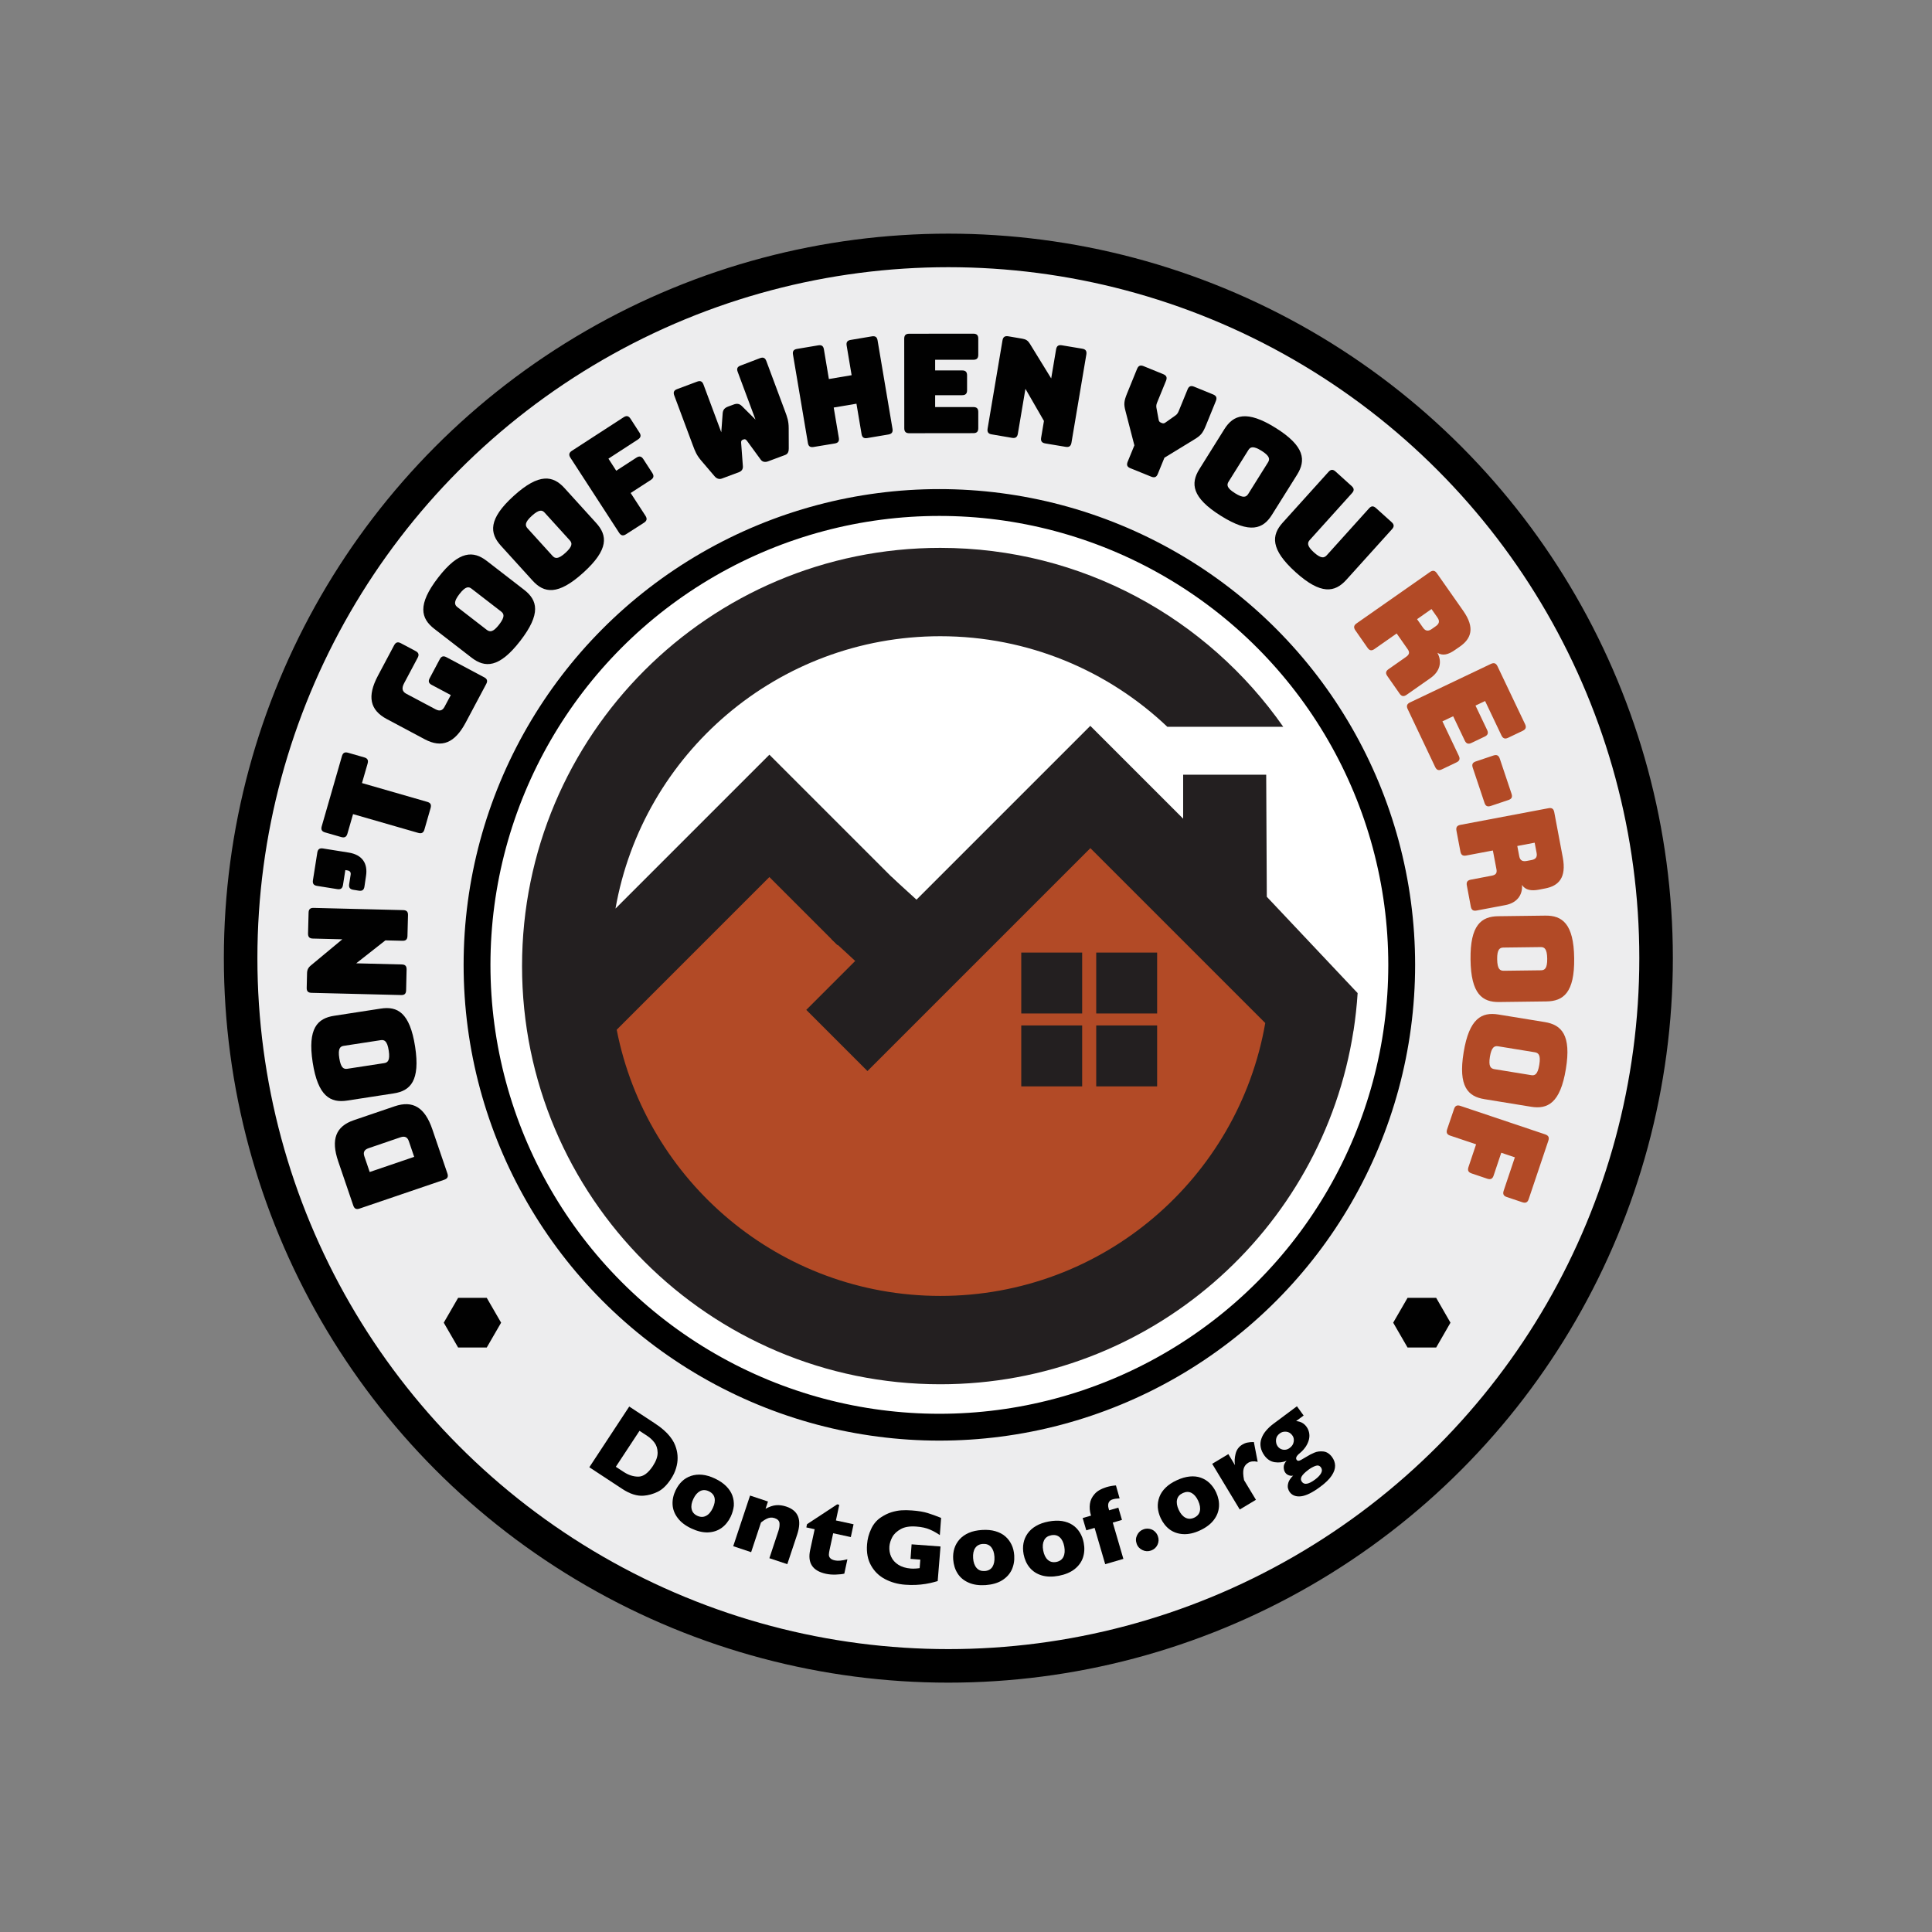 <?xml version="1.0" encoding="utf-8"?>
<!-- Generator: Adobe Illustrator 23.0.1, SVG Export Plug-In . SVG Version: 6.00 Build 0)  -->
<svg version="1.1" id="Layer_1" xmlns="http://www.w3.org/2000/svg" xmlns:xlink="http://www.w3.org/1999/xlink" x="0px" y="0px"
	 viewBox="0 0 288 288" style="enable-background:new 0 0 288 288;" xml:space="preserve">
<rect x="0" y="0" width="288" height="288" fill="#808080" stroke="none"/>
<style type="text/css">
	.st0{fill:#EDEDEE;stroke:#000000;stroke-width:5;stroke-miterlimit:10;}
	.st1{fill-rule:evenodd;clip-rule:evenodd;fill:#FFFFFF;stroke:#000000;stroke-width:4;stroke-miterlimit:10;}
	.st2{fill:#010101;}
	.st3{fill:#B24A26;}
	.st4{fill-rule:evenodd;clip-rule:evenodd;fill:#B24A26;}
	.st5{fill-rule:evenodd;clip-rule:evenodd;fill:#231F20;}
	.st6{fill:#231F20;}
</style>
<circle class="st0" cx="141.37" cy="142.83" r="105.5"/>
<circle class="st1" cx="140.03" cy="143.83" r="68.92"/>
<g>
	<path class="st2" d="M66.69,174.92c0.17,0.49,0.02,0.77-0.46,0.94l-12.63,4.3c-0.49,0.17-0.78,0.02-0.94-0.46l-2.24-6.57
		c-1.12-3.28-0.37-5.23,2.34-6.15l6.08-2.07c2.71-0.92,4.5,0.17,5.61,3.44L66.69,174.92z M61.74,172.45l-0.79-2.32
		c-0.21-0.62-0.6-0.82-1.27-0.59l-4.74,1.62c-0.64,0.22-0.84,0.61-0.62,1.23l0.79,2.32L61.74,172.45z"/>
	<path class="st2" d="M61.88,156.02c0.78,5.09-0.7,6.59-3.18,6.97l-6.94,1.07c-2.48,0.38-4.36-0.6-5.15-5.69
		c-0.78-5.09,0.72-6.57,3.2-6.95l6.94-1.07C59.24,149.96,61.09,150.93,61.88,156.02z M57.95,156.62c-0.23-1.49-0.67-1.65-1.22-1.56
		l-5.48,0.84c-0.53,0.08-0.9,0.37-0.67,1.85c0.23,1.47,0.67,1.65,1.2,1.57l5.48-0.84C57.8,158.4,58.17,158.09,57.95,156.62z"/>
	<path class="st2" d="M60.54,147.61c-0.01,0.52-0.24,0.74-0.76,0.72l-13.34-0.33c-0.52-0.01-0.74-0.25-0.72-0.76l0.05-2.14
		c0.01-0.53,0.17-0.86,0.59-1.2l4.67-3.88l-4.39-0.11c-0.51-0.01-0.73-0.24-0.72-0.76l0.08-3.09c0.01-0.51,0.24-0.74,0.76-0.72
		l13.34,0.33c0.52,0.01,0.74,0.25,0.72,0.76l-0.08,3.09c-0.01,0.51-0.24,0.74-0.76,0.72l-2.53-0.06l-4.35,3.42l6.79,0.17
		c0.52,0.01,0.73,0.24,0.72,0.76L60.54,147.61z"/>
	<path class="st2" d="M54.33,132.15c-0.08,0.51-0.32,0.7-0.85,0.62l-0.81-0.13c-0.51-0.08-0.7-0.34-0.62-0.85l0.22-1.4
		c0.06-0.37-0.12-0.58-0.48-0.64l-0.31-0.05l-0.35,2.22c-0.08,0.51-0.34,0.7-0.85,0.62l-3.01-0.48c-0.51-0.08-0.7-0.34-0.62-0.85
		l0.65-4.11c0.08-0.51,0.34-0.7,0.85-0.62l3.82,0.61c2.08,0.33,2.88,1.67,2.59,3.5L54.33,132.15z"/>
	<path class="st2" d="M63.27,123.65c-0.14,0.49-0.42,0.65-0.92,0.51l-9.72-2.8l-0.84,2.91c-0.14,0.49-0.42,0.65-0.92,0.51l-2.4-0.69
		c-0.5-0.14-0.65-0.42-0.51-0.92l3.01-10.45c0.14-0.5,0.42-0.65,0.92-0.51l2.4,0.69c0.5,0.14,0.65,0.42,0.51,0.92l-0.84,2.91
		l9.72,2.8c0.5,0.14,0.65,0.42,0.51,0.92L63.27,123.65z"/>
	<path class="st2" d="M69.42,107.71c-1.63,3.06-3.56,3.84-6.09,2.5l-5.67-3.02c-2.53-1.35-2.95-3.39-1.33-6.45l2.42-4.55
		c0.24-0.45,0.55-0.55,1-0.31l2.2,1.17c0.46,0.24,0.55,0.55,0.31,1l-2.01,3.78c-0.41,0.76-0.3,1.26,0.32,1.59l4.35,2.31
		c0.62,0.33,1.04,0.2,1.34-0.36l0.94-1.76l-2.84-1.51c-0.46-0.24-0.55-0.55-0.31-1l1.5-2.82c0.24-0.46,0.55-0.55,1-0.31l5.62,2.99
		c0.46,0.24,0.55,0.55,0.31,1L69.42,107.71z"/>
	<path class="st2" d="M77.55,95.54c-3.15,4.07-5.26,4.03-7.25,2.5l-5.56-4.3c-1.99-1.54-2.57-3.58,0.58-7.65
		c3.15-4.07,5.26-4,7.25-2.47l5.56,4.3C80.12,89.46,80.7,91.47,77.55,95.54z M74.4,93.11c0.92-1.19,0.73-1.62,0.29-1.96l-4.39-3.39
		c-0.42-0.33-0.89-0.4-1.81,0.79c-0.91,1.17-0.73,1.62-0.31,1.95l4.38,3.39C73.02,94.23,73.49,94.28,74.4,93.11z"/>
	<path class="st2" d="M86.96,85.36c-3.81,3.46-5.88,3.05-7.57,1.19l-4.72-5.2c-1.69-1.86-1.91-3.97,1.91-7.43
		c3.81-3.46,5.88-3.02,7.57-1.16l4.72,5.2C90.56,79.82,90.78,81.9,86.96,85.36z M84.29,82.41c1.11-1.01,1.01-1.47,0.63-1.88
		l-3.72-4.1c-0.36-0.4-0.8-0.55-1.92,0.46c-1.1,1-1,1.47-0.64,1.87l3.72,4.1C82.73,83.27,83.19,83.41,84.29,82.41z"/>
	<path class="st2" d="M93.32,79.64c-0.43,0.28-0.75,0.21-1.03-0.22l-7.26-11.19c-0.28-0.43-0.21-0.75,0.22-1.03l7.71-5
		c0.43-0.28,0.75-0.21,1.03,0.22l1.33,2.06c0.28,0.43,0.21,0.75-0.22,1.03l-4.4,2.86l1.16,1.8l3.01-1.95
		c0.43-0.28,0.75-0.21,1.03,0.22l1.34,2.07c0.28,0.43,0.21,0.75-0.22,1.03l-3.01,1.95l2.21,3.4c0.28,0.43,0.21,0.75-0.22,1.03
		L93.32,79.64z"/>
	<path class="st2" d="M113.29,53.39c0.48-0.18,0.77-0.05,0.95,0.44l2.79,7.49c0.31,0.83,0.54,1.45,0.54,2.52l0.01,2.99
		c0.01,0.44-0.11,0.83-0.51,0.98l-2.57,0.96c-0.42,0.16-0.84,0.11-1.1-0.25l-2.06-2.82c-0.17-0.22-0.32-0.26-0.47-0.2l-0.17,0.06
		c-0.15,0.06-0.24,0.18-0.22,0.46l0.26,3.49c0.03,0.43-0.19,0.73-0.59,0.88l-2.55,0.95c-0.42,0.16-0.82-0.02-1.11-0.38l-1.96-2.3
		c-0.7-0.82-0.93-1.43-1.24-2.26l-2.78-7.45c-0.18-0.48-0.05-0.77,0.44-0.95l2.97-1.11c0.48-0.18,0.77-0.05,0.95,0.44l2.65,7.11
		l0.21-2.85c0.05-0.52,0.3-0.79,0.8-0.98l0.81-0.3c0.5-0.19,0.87-0.15,1.25,0.22l2.03,2.02l-2.65-7.11
		c-0.18-0.48-0.07-0.77,0.44-0.95L113.29,53.39z"/>
	<path class="st2" d="M121.28,66.63c-0.51,0.08-0.77-0.1-0.85-0.61l-2.22-13.16c-0.09-0.51,0.1-0.77,0.61-0.85l3.15-0.53
		c0.51-0.09,0.77,0.1,0.85,0.61l0.74,4.41l3.39-0.57l-0.74-4.41c-0.09-0.51,0.1-0.77,0.61-0.85l3.15-0.53
		c0.51-0.08,0.77,0.1,0.85,0.61l2.22,13.16c0.09,0.51-0.1,0.77-0.61,0.86l-3.15,0.53c-0.51,0.09-0.77-0.1-0.85-0.61l-0.76-4.51
		l-3.39,0.57l0.76,4.51c0.09,0.51-0.1,0.77-0.61,0.85L121.28,66.63z"/>
	<path class="st2" d="M135.54,64.58c-0.51,0-0.74-0.23-0.74-0.74l-0.01-13.35c0-0.51,0.23-0.74,0.74-0.74l9.56-0.01
		c0.51,0,0.74,0.23,0.74,0.74l0,2.41c0,0.52-0.23,0.74-0.74,0.74l-5.69,0l0,1.59l4.02,0c0.52,0,0.74,0.23,0.74,0.74l0,2.21
		c0,0.52-0.23,0.74-0.74,0.74l-4.02,0l0,1.77l5.69,0c0.52,0,0.74,0.23,0.74,0.74l0,2.41c0,0.52-0.23,0.74-0.74,0.74L135.54,64.58z"
		/>
	<path class="st2" d="M147.83,64.75c-0.51-0.08-0.69-0.35-0.61-0.85l2.22-13.16c0.09-0.51,0.35-0.69,0.86-0.61l2.11,0.36
		c0.53,0.09,0.83,0.29,1.11,0.75l3.18,5.17l0.73-4.33c0.09-0.51,0.35-0.69,0.85-0.61l3.05,0.51c0.51,0.08,0.69,0.35,0.61,0.85
		L159.72,66c-0.09,0.51-0.35,0.69-0.86,0.61l-3.05-0.51c-0.51-0.09-0.69-0.35-0.61-0.85l0.42-2.5l-2.76-4.79l-1.13,6.7
		c-0.09,0.51-0.35,0.69-0.86,0.61L147.83,64.75z"/>
	<path class="st2" d="M168.51,69.8c-0.5-0.2-0.6-0.49-0.41-0.97l1-2.44l-1.32-5.1c-0.27-1.02-0.25-1.46,0.23-2.64l1.49-3.66
		c0.2-0.48,0.49-0.6,0.97-0.41l2.94,1.2c0.48,0.2,0.6,0.49,0.41,0.97l-1.28,3.13c-0.11,0.27-0.22,0.53-0.16,0.87l0.32,1.73
		c0.04,0.28,0.12,0.42,0.33,0.51l0.19,0.08c0.21,0.08,0.36,0.04,0.59-0.14l1.44-1.02c0.28-0.2,0.39-0.46,0.5-0.73l1.28-3.13
		c0.19-0.48,0.49-0.6,0.97-0.41l2.84,1.16c0.48,0.2,0.6,0.49,0.41,0.97l-1.49,3.66c-0.48,1.18-0.79,1.5-1.68,2.05l-4.5,2.75
		l-0.99,2.42c-0.19,0.48-0.49,0.6-0.97,0.41L168.51,69.8z"/>
	<path class="st2" d="M181.99,76.89c-4.36-2.73-4.53-4.83-3.2-6.96l3.72-5.95c1.33-2.13,3.31-2.91,7.67-0.18
		c4.36,2.73,4.5,4.84,3.17,6.97l-3.73,5.95C188.3,78.85,186.35,79.63,181.99,76.89z M184.1,73.52c1.27,0.8,1.68,0.57,1.98,0.1
		l2.94-4.7c0.28-0.45,0.31-0.92-0.96-1.72c-1.26-0.79-1.69-0.57-1.97-0.11l-2.94,4.7C182.85,72.26,182.84,72.74,184.1,73.52z"/>
	<path class="st2" d="M193.13,85.29c-3.79-3.42-3.6-5.52-1.92-7.38l6.83-7.57c0.34-0.38,0.66-0.4,1.05-0.05l2.4,2.17
		c0.38,0.34,0.4,0.67,0.05,1.05l-6.29,6.98c-0.37,0.41-0.46,0.88,0.61,1.85c1.09,0.98,1.54,0.84,1.92,0.43l6.29-6.98
		c0.34-0.38,0.65-0.41,1.05-0.05l2.33,2.1c0.38,0.34,0.4,0.67,0.05,1.05l-6.83,7.57C198.99,88.3,196.92,88.71,193.13,85.29z"/>
	<path class="st3" d="M202.04,93.96c-0.29-0.42-0.24-0.74,0.18-1.03l10.94-7.66c0.42-0.29,0.74-0.24,1.03,0.18l3.94,5.62
		c1.77,2.53,1.18,4.13-0.49,5.3l-0.78,0.54c-0.95,0.66-1.79,0.9-2.59,0.4c0.73,1.33,0.4,2.76-1.02,3.76l-3.58,2.51
		c-0.42,0.29-0.74,0.24-1.03-0.18l-1.83-2.62c-0.3-0.42-0.24-0.74,0.18-1.03l2.58-1.81c0.51-0.35,0.61-0.68,0.28-1.15l-1.65-2.36
		l-3.31,2.32c-0.42,0.3-0.74,0.24-1.03-0.18L202.04,93.96z M211.24,92.3l0.89,1.27c0.41,0.59,0.86,0.51,1.31,0.19l0.57-0.4
		c0.46-0.32,0.69-0.71,0.27-1.3l-0.89-1.27L211.24,92.3z"/>
	<path class="st3" d="M209.84,105.7c-0.22-0.46-0.11-0.77,0.35-0.99l12.05-5.74c0.47-0.22,0.77-0.11,0.99,0.35l4.11,8.63
		c0.22,0.46,0.11,0.77-0.35,0.99l-2.18,1.04c-0.46,0.22-0.77,0.11-0.99-0.35l-2.44-5.13l-1.43,0.68l1.73,3.63
		c0.22,0.46,0.11,0.77-0.35,0.99l-1.99,0.95c-0.46,0.22-0.77,0.11-0.99-0.35l-1.73-3.63l-1.6,0.76l2.44,5.13
		c0.22,0.46,0.12,0.77-0.35,0.99l-2.18,1.04c-0.46,0.22-0.77,0.11-0.99-0.35L209.84,105.7z"/>
	<path class="st3" d="M220.01,113.5l2.62-0.88c0.49-0.16,0.77-0.02,0.94,0.47l1.75,5.23c0.16,0.49,0.04,0.77-0.47,0.94l-2.62,0.88
		c-0.51,0.17-0.78,0.02-0.94-0.47l-1.75-5.23C219.38,113.95,219.5,113.67,220.01,113.5z"/>
	<path class="st3" d="M217.11,123.83c-0.09-0.51,0.08-0.77,0.59-0.87l13.12-2.48c0.51-0.1,0.77,0.08,0.87,0.59l1.27,6.74
		c0.57,3.04-0.62,4.25-2.63,4.63l-0.93,0.18c-1.13,0.21-2,0.08-2.52-0.7c0.12,1.51-0.77,2.68-2.47,3l-4.29,0.81
		c-0.51,0.1-0.77-0.08-0.87-0.59l-0.59-3.14c-0.1-0.51,0.08-0.77,0.59-0.87l3.1-0.59c0.61-0.11,0.83-0.37,0.73-0.93l-0.54-2.83
		l-3.97,0.75c-0.51,0.1-0.77-0.08-0.87-0.59L217.11,123.83z M226.18,126.11l0.29,1.52c0.13,0.71,0.57,0.81,1.12,0.71l0.69-0.13
		c0.55-0.1,0.92-0.36,0.78-1.07l-0.29-1.52L226.18,126.11z"/>
	<path class="st3" d="M219.21,143.04c-0.07-5.15,1.61-6.43,4.12-6.46l7.03-0.09c2.51-0.03,4.24,1.2,4.3,6.35
		c0.07,5.15-1.63,6.41-4.14,6.44l-7.03,0.09C220.98,149.41,219.27,148.19,219.21,143.04z M223.18,142.99
		c0.02,1.5,0.43,1.72,0.99,1.72l5.54-0.07c0.54-0.01,0.95-0.24,0.93-1.74c-0.02-1.48-0.43-1.73-0.97-1.72l-5.54,0.07
		C223.57,141.25,223.16,141.51,223.18,142.99z"/>
	<path class="st3" d="M218.18,156.88c0.83-5.08,2.7-6.05,5.18-5.65l6.93,1.13c2.48,0.41,3.97,1.92,3.13,7
		c-0.83,5.08-2.72,6.03-5.2,5.62l-6.93-1.13C218.82,163.46,217.35,161.96,218.18,156.88z M222.1,157.52
		c-0.24,1.48,0.13,1.77,0.68,1.86l5.47,0.89c0.53,0.09,0.97-0.07,1.21-1.55c0.24-1.46-0.13-1.77-0.66-1.86l-5.47-0.89
		C222.79,155.88,222.34,156.06,222.1,157.52z"/>
	<path class="st3" d="M216.75,165.32c0.16-0.49,0.45-0.63,0.94-0.47l12.65,4.25c0.49,0.17,0.63,0.45,0.47,0.94l-2.93,8.71
		c-0.16,0.49-0.45,0.63-0.94,0.47l-2.32-0.78c-0.49-0.16-0.63-0.45-0.47-0.94l1.67-4.98l-2.03-0.68l-1.14,3.4
		c-0.16,0.49-0.45,0.63-0.94,0.47l-2.34-0.79c-0.49-0.17-0.63-0.45-0.47-0.94l1.14-3.4l-3.85-1.29c-0.49-0.16-0.63-0.45-0.47-0.94
		L216.75,165.32z"/>
</g>
<g>
	<path d="M100.01,220.48c-0.61,0.93-1.27,1.56-1.97,1.9c-0.71,0.34-1.4,0.53-2.09,0.58c-0.98,0.08-2.06-0.26-3.22-1.03l-4.88-3.21
		l5.95-9.05l3.76,2.47c0.57,0.37,1.03,0.72,1.39,1.04c0.36,0.32,0.67,0.64,0.92,0.96c0.25,0.32,0.45,0.62,0.59,0.9
		c0.14,0.28,0.25,0.56,0.33,0.83c0.14,0.46,0.22,0.93,0.22,1.43c0.01,0.5-0.07,1.02-0.23,1.56
		C100.62,219.41,100.36,219.95,100.01,220.48z M97.32,218.54c0.48-0.74,0.72-1.4,0.71-2c-0.01-0.6-0.17-1.09-0.47-1.49
		c-0.3-0.4-0.66-0.73-1.07-1l-1.16-0.76l-3.53,5.36l1.16,0.76c0.71,0.47,1.44,0.71,2.19,0.71C95.9,220.12,96.62,219.59,97.32,218.54
		z"/>
	<path d="M108.93,226.08c-0.34,0.71-0.8,1.28-1.37,1.69c-0.58,0.41-1.25,0.63-2.02,0.66c-0.77,0.03-1.6-0.17-2.49-0.59
		c-0.89-0.42-1.57-0.94-2.03-1.56c-0.47-0.62-0.72-1.28-0.76-1.99c-0.04-0.71,0.11-1.42,0.45-2.13c0.26-0.54,0.58-0.99,0.96-1.35
		c0.38-0.36,0.83-0.63,1.34-0.8c0.51-0.17,1.07-0.23,1.67-0.17c0.6,0.06,1.24,0.25,1.91,0.57c0.68,0.32,1.23,0.7,1.66,1.13
		c0.43,0.43,0.74,0.9,0.92,1.39c0.18,0.5,0.25,1.01,0.22,1.54C109.33,225,109.18,225.54,108.93,226.08z M106.25,224.81
		c0.27-0.57,0.36-1.07,0.27-1.51s-0.38-0.77-0.85-1c-0.47-0.22-0.9-0.23-1.3-0.03c-0.4,0.21-0.74,0.59-1.01,1.16
		c-0.27,0.56-0.36,1.07-0.26,1.52c0.09,0.45,0.37,0.78,0.83,1c0.47,0.22,0.91,0.23,1.31,0.02
		C105.65,225.77,105.98,225.38,106.25,224.81z"/>
	<path d="M117.36,233.17l-2.67-0.89l1.35-4.07c0.14-0.42,0.19-0.8,0.16-1.15c-0.03-0.35-0.28-0.61-0.74-0.76
		c-0.22-0.07-0.42-0.09-0.62-0.07c-0.19,0.03-0.38,0.08-0.55,0.17c-0.17,0.09-0.32,0.17-0.45,0.26c-0.13,0.09-0.26,0.18-0.4,0.29
		l-1.47,4.43l-2.67-0.89l2.51-7.55l2.67,0.89l-0.36,1.08c0.57-0.31,1.09-0.49,1.58-0.53c0.48-0.04,0.98,0.03,1.5,0.2
		c1.81,0.6,2.35,1.98,1.64,4.15L117.36,233.17z"/>
	<path d="M125.86,234.58c-0.32,0.08-0.74,0.12-1.27,0.14c-0.53,0.02-1.02-0.02-1.48-0.12c-1.98-0.43-2.76-1.61-2.34-3.54l0.67-3.1
		l-1.24-0.27l0.1-0.48l4.5-2.96l0.31,0.07l-0.5,2.33l2.63,0.57l-0.41,1.91l-2.63-0.57l-0.54,2.49c-0.06,0.29-0.1,0.53-0.1,0.71
		c0,0.19,0.06,0.36,0.2,0.51c0.14,0.16,0.38,0.27,0.71,0.34c0.44,0.1,1.05,0.04,1.85-0.17L125.86,234.58z"/>
	<path d="M139.78,235.69c-0.24,0.07-0.45,0.13-0.62,0.17c-0.17,0.04-0.33,0.08-0.49,0.12c-0.16,0.04-0.38,0.08-0.68,0.13
		c-0.5,0.08-1,0.13-1.5,0.15c-0.5,0.02-1.02,0.01-1.56-0.03c-1.1-0.08-2.09-0.36-2.99-0.83c-0.9-0.47-1.6-1.15-2.09-2.03
		c-0.5-0.88-0.7-1.94-0.6-3.16c0.06-0.79,0.26-1.55,0.61-2.29c0.34-0.74,0.83-1.31,1.46-1.73c0.52-0.34,1.03-0.6,1.55-0.76
		c0.52-0.16,1.02-0.26,1.5-0.29c0.48-0.03,1.01-0.03,1.59,0.02c0.95,0.07,1.73,0.2,2.34,0.39c0.61,0.19,1.27,0.43,1.99,0.72
		l-0.19,2.56c-0.47-0.32-0.97-0.6-1.5-0.83c-0.53-0.23-1.2-0.38-2.02-0.44c-0.94-0.07-1.71,0.05-2.29,0.37s-1.01,0.71-1.27,1.19
		c-0.26,0.48-0.4,0.95-0.44,1.41c-0.04,0.54,0.05,1.06,0.27,1.54c0.22,0.48,0.58,0.88,1.07,1.19s1.1,0.5,1.83,0.56
		c0.42,0.03,0.86,0.01,1.34-0.06l0.1-1.27l-1.46-0.11l0.16-2.17l4.31,0.32L139.78,235.69z"/>
	<path d="M151.19,231.87c0.05,0.79-0.08,1.5-0.38,2.15c-0.31,0.64-0.79,1.16-1.45,1.57c-0.66,0.4-1.48,0.63-2.46,0.7
		c-0.98,0.06-1.83-0.06-2.53-0.38c-0.71-0.31-1.25-0.77-1.63-1.37c-0.38-0.6-0.59-1.29-0.65-2.08c-0.04-0.6,0.02-1.15,0.18-1.65
		c0.16-0.5,0.42-0.95,0.78-1.35c0.36-0.4,0.82-0.72,1.37-0.96c0.55-0.24,1.2-0.38,1.95-0.43c0.75-0.05,1.42,0.01,2,0.18
		c0.59,0.17,1.08,0.42,1.48,0.77c0.4,0.34,0.71,0.76,0.94,1.24C151.02,230.73,151.15,231.27,151.19,231.87z M148.24,232.06
		c-0.04-0.63-0.21-1.11-0.5-1.45c-0.3-0.34-0.7-0.49-1.22-0.46c-0.52,0.03-0.9,0.24-1.15,0.61s-0.35,0.88-0.31,1.5
		c0.04,0.62,0.21,1.11,0.51,1.46c0.3,0.35,0.7,0.5,1.21,0.47c0.52-0.03,0.91-0.24,1.16-0.62
		C148.17,233.19,148.28,232.69,148.24,232.06z"/>
	<path d="M161.55,229.99c0.15,0.78,0.11,1.5-0.11,2.18c-0.22,0.67-0.64,1.25-1.24,1.73c-0.61,0.48-1.39,0.81-2.36,1
		c-0.97,0.18-1.82,0.16-2.56-0.06c-0.74-0.22-1.33-0.61-1.79-1.16c-0.45-0.54-0.75-1.21-0.9-1.98c-0.11-0.59-0.12-1.14-0.02-1.66
		c0.1-0.52,0.3-1,0.61-1.44c0.31-0.44,0.73-0.82,1.25-1.12c0.52-0.31,1.15-0.53,1.88-0.67c0.74-0.14,1.41-0.16,2.01-0.07
		c0.6,0.1,1.12,0.29,1.56,0.58s0.8,0.67,1.08,1.12S161.44,229.4,161.55,229.99z M158.65,230.54c-0.12-0.62-0.34-1.08-0.68-1.38
		c-0.33-0.3-0.76-0.4-1.27-0.3c-0.51,0.1-0.86,0.34-1.06,0.75c-0.2,0.4-0.25,0.91-0.13,1.53c0.12,0.61,0.34,1.08,0.68,1.38
		c0.34,0.31,0.76,0.41,1.26,0.32c0.51-0.1,0.87-0.35,1.07-0.76C158.72,231.68,158.76,231.16,158.65,230.54z"/>
	<path d="M166.9,223.36c-0.44,0.02-0.78,0.07-1.04,0.15c-0.29,0.08-0.49,0.25-0.59,0.48c-0.11,0.24-0.11,0.53-0.01,0.88l0.08,0.27
		l1.37-0.4l0.54,1.83l-1.37,0.4l1.58,5.41l-2.71,0.79l-1.58-5.41l-1.24,0.36l-0.54-1.83l1.25-0.36l-0.04-0.13
		c-0.16-0.54-0.2-1.07-0.13-1.61c0.07-0.54,0.3-1.03,0.7-1.48c0.39-0.45,0.99-0.79,1.78-1.03c0.45-0.13,0.92-0.22,1.4-0.25
		L166.9,223.36z"/>
	<path d="M172.6,228.99c0.16,0.44,0.14,0.87-0.05,1.28c-0.19,0.41-0.51,0.7-0.95,0.86c-0.44,0.16-0.87,0.14-1.29-0.06
		c-0.42-0.2-0.72-0.51-0.87-0.95c-0.16-0.44-0.14-0.87,0.07-1.29s0.52-0.71,0.96-0.86c0.27-0.1,0.56-0.12,0.86-0.07
		s0.56,0.17,0.78,0.37C172.33,228.46,172.5,228.7,172.6,228.99z"/>
	<path d="M181.29,222.47c0.33,0.72,0.47,1.43,0.42,2.14s-0.31,1.37-0.78,1.98s-1.15,1.13-2.04,1.54c-0.89,0.42-1.73,0.6-2.5,0.56
		c-0.77-0.04-1.44-0.27-2.01-0.68c-0.57-0.42-1.02-0.99-1.36-1.71c-0.25-0.54-0.39-1.08-0.43-1.6c-0.03-0.53,0.05-1.04,0.24-1.55
		c0.19-0.51,0.5-0.97,0.93-1.39c0.43-0.42,0.98-0.79,1.66-1.1c0.68-0.32,1.33-0.5,1.93-0.56s1.16,0,1.66,0.18s0.94,0.45,1.32,0.82
		S181.04,221.93,181.29,222.47z M178.61,223.72c-0.26-0.57-0.6-0.96-0.99-1.17c-0.4-0.21-0.83-0.2-1.31,0.02
		c-0.47,0.22-0.75,0.54-0.85,0.98c-0.1,0.44-0.02,0.94,0.25,1.52c0.26,0.57,0.6,0.96,1,1.17s0.84,0.21,1.3,0
		c0.47-0.22,0.76-0.55,0.85-0.99C178.96,224.8,178.87,224.29,178.61,223.72z"/>
	<path d="M186.91,214.96l0.57,2.95c-0.58-0.13-1.05-0.08-1.42,0.15c-0.34,0.2-0.56,0.5-0.67,0.88c-0.11,0.38-0.09,0.95,0.06,1.7
		l1.77,2.93l-2.41,1.45l-4.11-6.81l2.41-1.45l0.99,1.65c-0.09-0.5-0.07-1.05,0.08-1.67c0.15-0.62,0.48-1.08,1-1.39
		c0.27-0.16,0.53-0.27,0.79-0.31C186.21,214.99,186.53,214.96,186.91,214.96z"/>
	<path d="M194.33,211.01l-1.12,0.83c0.65,0.05,1.16,0.32,1.53,0.82c0.2,0.26,0.33,0.56,0.4,0.88c0.07,0.33,0.07,0.66-0.01,1.01
		c-0.08,0.35-0.23,0.7-0.45,1.05c-0.23,0.35-0.53,0.7-0.92,1.02c-0.51,0.41-0.66,0.74-0.47,1c0.08,0.1,0.16,0.15,0.26,0.14
		c0.1,0,0.23-0.05,0.39-0.13c0.16-0.08,0.42-0.24,0.79-0.46c0.41-0.26,0.82-0.47,1.21-0.63c0.4-0.17,0.84-0.22,1.33-0.17
		c0.49,0.05,0.92,0.33,1.29,0.82c0.29,0.4,0.45,0.83,0.46,1.29c0.01,0.47-0.16,0.96-0.51,1.49c-0.35,0.53-0.92,1.09-1.71,1.67
		c-1.14,0.85-2.08,1.31-2.84,1.41c-0.76,0.09-1.33-0.12-1.71-0.63c-0.1-0.14-0.19-0.32-0.25-0.55c-0.06-0.23-0.05-0.51,0.05-0.85
		c0.1-0.33,0.34-0.69,0.72-1.06c-0.19,0.06-0.4,0.05-0.62-0.03c-0.23-0.08-0.4-0.2-0.53-0.37c-0.17-0.22-0.25-0.5-0.26-0.83
		c-0.01-0.33,0.13-0.66,0.43-0.97c-0.57,0.23-1.16,0.3-1.76,0.21c-0.6-0.09-1.11-0.41-1.52-0.96c-0.31-0.42-0.5-0.84-0.58-1.28
		s-0.04-0.85,0.1-1.26c0.14-0.41,0.36-0.8,0.67-1.17c0.31-0.37,0.68-0.73,1.13-1.06l3.5-2.61L194.33,211.01z M192.63,213.95
		c-0.24-0.32-0.54-0.5-0.91-0.53c-0.36-0.03-0.68,0.05-0.95,0.26c-0.35,0.26-0.53,0.58-0.56,0.96c-0.02,0.38,0.06,0.7,0.25,0.96
		c0.13,0.18,0.3,0.32,0.5,0.41c0.2,0.09,0.41,0.12,0.64,0.1c0.23-0.02,0.45-0.11,0.67-0.28c0.33-0.24,0.52-0.55,0.58-0.91
		S192.85,214.23,192.63,213.95z M196.91,218.74c-0.21-0.28-0.49-0.35-0.85-0.21c-0.36,0.14-0.7,0.33-1.02,0.57
		c-0.52,0.39-0.86,0.73-1.01,1.01c-0.15,0.28-0.14,0.55,0.05,0.79c0.35,0.48,1.01,0.36,1.97-0.36c0.43-0.32,0.73-0.64,0.89-0.95
		C197.11,219.28,197.09,219,196.91,218.74z"/>
</g>
<polygon class="st2" points="214.09,193.47 209.82,193.47 207.68,197.17 209.82,200.87 214.09,200.87 216.22,197.17 "/>
<polygon class="st2" points="68.29,193.47 72.56,193.47 74.7,197.17 72.56,200.87 68.29,200.87 66.15,197.17 "/>
<path class="st4" d="M196.02,149.08c-5.57-5.57-32.24-36.95-32.24-36.95l-24.52,25.12l-24.63-23.4c0,0-29.4,26.4-27.21,34.6
	c2.19,8.21,10.95,38.87,18.98,42.52c8.03,3.65,46.78,8.76,55.15,4.38c8.37-4.38,24.48-18.4,27.63-24.17S196.02,149.08,196.02,149.08
	"/>
<g>
	<path class="st5" d="M140.17,206.35c31.15,0,56.96-22.85,61.59-52.7l0.01-0.01c0.28-1.84,0.49-3.71,0.61-5.6l-13.54-14.36
		l-0.09-18.2h-12.38v6.56l-13.84-13.84l-21.17,21.17l-21.17,21.17l9.12,9.12l12.06-12.06l21.17-21.17l21.17,21.17l4.9,4.9
		c-4.02,23.11-24.17,40.68-48.43,40.68c-23.91,0-43.82-17.06-48.25-39.68l1.59-1.59l21.17-21.17l10.14,10.14l9.12-9.12l-19.26-19.26
		l-21.17,21.17l-1.77,1.77c4.05-23.07,24.19-40.6,48.42-40.6c13.11,0,25.03,5.14,33.84,13.5h17.28
		c-11.27-16.12-29.96-26.67-51.13-26.67c-34.43,0-62.34,27.91-62.34,62.34S105.75,206.35,140.17,206.35z"/>
	<path class="st6" d="M128.44,144.19c-0.18-0.28-4.49-4.19-4.49-4.19l8.93-9.3l5.69,5.19L128.44,144.19z"/>
</g>
<g>
	
		<rect x="163.42" y="142" transform="matrix(-1 -4.487134e-11 4.487134e-11 -1 335.912 293.078)" class="st5" width="9.08" height="9.08"/>
	
		<rect x="152.23" y="142" transform="matrix(-1 -4.487134e-11 4.487134e-11 -1 313.547 293.078)" class="st5" width="9.08" height="9.08"/>
	
		<rect x="163.42" y="152.86" transform="matrix(-1 -4.487134e-11 4.487134e-11 -1 335.912 314.803)" class="st5" width="9.08" height="9.08"/>
	
		<rect x="152.23" y="152.86" transform="matrix(-1 -4.487134e-11 4.487134e-11 -1 313.547 314.803)" class="st5" width="9.08" height="9.08"/>
</g>
</svg>
